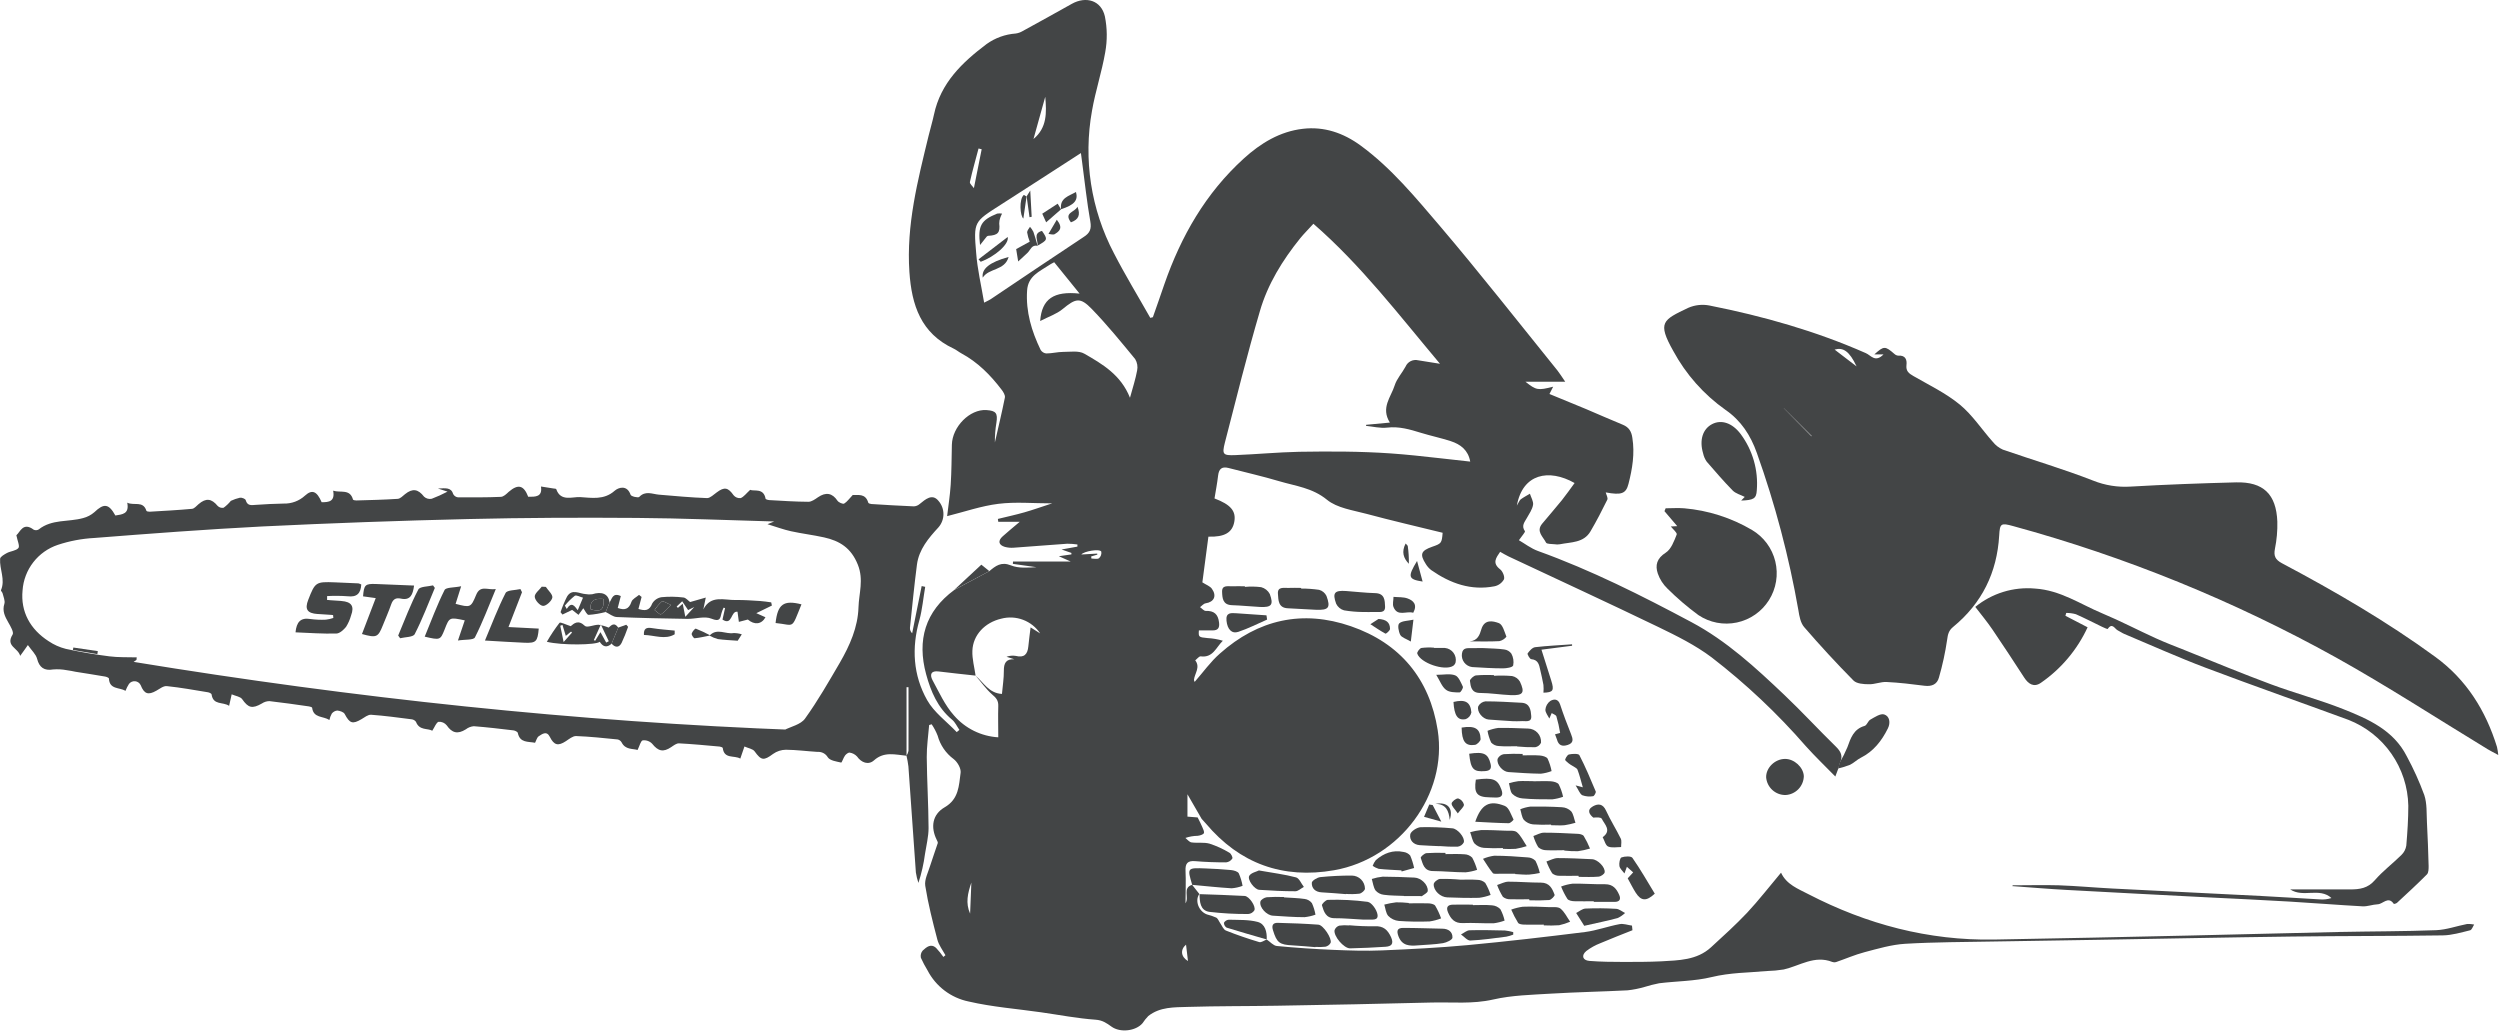 <svg width="869" height="359" viewBox="0 0 869 359" fill="none" xmlns="http://www.w3.org/2000/svg">
<g clip-path="url(#clip0_108_385)">
<path d="M343.89 198.53C346.07 196.71 348.01 195.15 351.4 196.53C354.06 197.61 357.27 197.31 360.29 197.16L352.07 196L352.12 195.19H372.18L368.05 193.34L372.42 192.71V192.2L369 191L374.51 190V189.26C373.348 189.089 372.175 189.002 371 189C364.8 189.42 358.61 189.95 352.41 190.38C351.362 190.468 350.306 190.373 349.29 190.1C347.08 189.45 346.8 187.96 348.52 186.44C350.24 184.92 351.99 183.44 354.46 181.38H347L346.86 180.38C349.92 179.63 353.01 178.96 356.04 178.1C359.07 177.24 362.04 176.17 365.73 174.97C359.1 174.97 352.99 174.39 347.03 175.13C341.07 175.87 335.26 177.9 329.22 179.41C329.62 175.96 330.22 172.24 330.46 168.5C330.76 163.88 330.77 159.23 330.87 154.6C331.01 148.32 337.11 142.17 342.87 142.54C346.22 142.76 346.87 143.62 346.35 146.96C345.968 149.216 345.79 151.502 345.82 153.79C347 148.59 348.26 143.41 349.3 138.18C349.46 137.37 348.75 136.23 348.16 135.46C344.3 130.38 339.88 125.9 334.16 122.82C333.23 122.32 332.42 121.61 331.47 121.17C320.12 115.87 316.89 106.08 316.11 94.53C315 78.26 319 62.75 322.78 47.18C323.38 44.72 324.12 42.29 324.65 39.82C326.98 28.82 334.43 21.73 342.94 15.31C345.918 13.178 349.427 11.912 353.08 11.65C353.906 11.531 354.701 11.253 355.42 10.83C361.14 7.703 366.85 4.54 372.55 1.34C377.55 -1.46 382.81 0.17 384.06 5.71C384.885 9.812 384.926 14.033 384.18 18.15C383 25 380.77 31.66 379.58 38.5C376.524 55.387 379.203 72.811 387.19 88C391.12 95.65 395.61 103 399.84 110.49L400.74 110.26C402.08 106.43 403.44 102.61 404.74 98.77C410.55 82.08 419.09 67.14 432.33 55.11C438.26 49.72 444.95 45.68 452.9 44.77C460.22 43.92 466.9 46.15 473.01 50.63C483.69 58.46 492.01 68.63 500.46 78.5C514.46 94.96 527.79 111.99 541.38 128.8C542.17 129.8 542.81 130.85 544.07 132.69H530.25C534.02 135.69 534.59 135.75 539.88 134.42L538.59 136.95C542.83 138.7 547.09 140.42 551.33 142.2C555.57 143.98 559.82 145.91 564.12 147.65C566.24 148.52 567.12 150.04 567.41 152.22C568.28 157.66 567.41 162.94 566.07 168.16C565.2 171.64 563.59 172.16 558.15 171.16C558.36 172.02 559 173.08 558.7 173.69C556.88 177.41 554.96 181.1 552.86 184.69C550.49 188.75 546.08 188.4 542.24 189.18C541.622 189.29 540.988 189.29 540.37 189.18C539.31 189.04 537.62 189.18 537.37 188.56C536.37 186.56 533.86 184.7 536.04 182.06C538.22 179.42 540.69 176.62 542.93 173.84C544.45 171.94 545.83 169.93 547.33 167.9C538.38 162.83 529.25 164.64 527.26 175.74C527.96 174.59 528.16 173.91 528.61 173.57C529.61 172.83 530.73 172.26 531.8 171.62C532.2 172.92 533.09 174.3 532.89 175.5C532.62 177.1 531.56 178.58 530.74 180.05C529.92 181.52 528.74 182.76 530.06 184.64C530.26 184.91 529.06 186.22 527.97 187.78C529.91 188.89 532.13 190.63 534.64 191.54C553.15 198.21 570.64 207.02 587.95 216.26C600.22 222.8 610.27 232.1 620.22 241.54C626.33 247.34 632.03 253.54 638.09 259.46C639.92 261.23 640.69 262.85 639.56 265.17L638.96 267.25C638.56 268.25 638.17 269.33 637.96 269.92C634.46 266.34 630.96 262.99 627.72 259.38C617.861 248.039 606.901 237.705 595 228.53C589.34 224.26 582.8 221.03 576.38 217.92C559.13 209.59 541.73 201.58 524.38 193.42C523.44 192.98 522.55 192.42 521.45 191.81C520.04 193.9 518.59 195.69 521.45 197.9C522.34 198.59 523.13 200.51 522.77 201.39C522.428 202 521.959 202.53 521.395 202.944C520.831 203.358 520.185 203.647 519.5 203.79C511.33 205.38 504.12 202.79 497.5 198.17C496.747 197.594 496.11 196.882 495.62 196.07C493.44 192.67 493.91 191.44 497.78 190.07C501.07 188.94 501.16 188.81 501.46 185.19C492.59 183.01 483.72 180.96 474.94 178.6C470.23 177.34 464.78 176.6 461.25 173.71C456.18 169.56 450.35 168.96 444.7 167.28C438.86 165.54 432.9 164.2 426.99 162.66C424.72 162.08 423.69 163.01 423.42 165.26C423.1 167.97 422.59 170.65 422.16 173.26C427.84 175.41 429.72 177.67 429.04 181.39C428.36 185.11 425.67 186.72 420.04 186.54C419.34 191.85 418.63 197.21 417.94 202.43C419.28 203.29 420.59 203.73 421.25 204.65C423.04 207.16 421.99 209.27 419.08 209.71C418.38 209.81 417.78 210.58 417.13 211.05C417.8 211.51 418.49 212.38 419.13 212.35C421.98 212.26 423.4 213.47 423.74 216.35C423.98 218.28 423.37 219.16 421.43 219.13C419.86 219.13 418.29 219.13 416.73 219.13C416.57 221.44 416.63 221.5 419.79 221.8C421.577 221.893 423.347 222.202 425.06 222.72C422.71 225 421.65 228.72 417.38 228.15C416.81 228.07 416.1 229.05 415.46 229.53C417.32 231.92 415.28 234.05 415.02 236.29C415.02 236.55 415.19 236.83 415.26 237.03C418.18 233.71 420.77 230.03 424.02 227.19C437.32 215.34 452.73 211.86 469.58 217.68C486.67 223.58 496.95 235.96 499.75 253.84C503.24 276.12 486.62 298.47 463.75 302.49C445.92 305.62 430.92 300.22 419.17 286.27C418.69 285.71 418.17 285.18 417.69 284.63L412.76 276.09V283.86L416.3 284.14C416.84 285.24 417.43 286.32 417.9 287.45C418.2 288.16 418.72 289.16 418.45 289.64C418.18 290.12 417.08 290.44 416.31 290.53C414.856 290.548 413.415 290.798 412.04 291.27C412.74 291.81 413.39 292.71 414.16 292.82C416.23 293.11 418.46 292.7 420.43 293.25C422.853 294.04 425.178 295.103 427.36 296.42C427.93 296.73 428.57 298.05 428.36 298.42C428.125 298.792 427.808 299.106 427.434 299.338C427.06 299.57 426.638 299.715 426.2 299.76C422.63 299.76 419.05 299.65 415.49 299.34C412.82 299.1 411.96 300.11 412.09 302.71C412.26 306.38 412.09 310.05 412.09 313.99C413.46 311.83 410.92 308.64 414.42 307.54H414.37C415.22 308.61 416.07 309.69 416.91 310.77V310.72C415.24 313 416.63 316.8 419.54 317.86C420.643 318.133 421.72 318.501 422.76 318.96C423.39 319.32 423.68 320.24 424.15 320.9C424.78 321.79 425.25 323.13 426.15 323.47C429.93 324.98 433.8 326.3 437.7 327.47C438.43 327.69 439.46 326.89 440.35 326.55V326.6C441.51 327.37 442.61 328.71 443.83 328.83C450.417 329.457 457.017 329.907 463.63 330.18C469.2 330.41 474.78 330.6 480.34 330.36C490.34 329.94 500.26 329.44 510.18 328.52C523.8 327.25 537.4 325.66 550.97 323.97C554.97 323.46 558.97 321.97 562.97 321.23C564.33 320.97 565.84 321.55 567.28 321.74L567.44 323.35C563.72 324.84 559.97 326.27 556.29 327.85C554.536 328.524 552.886 329.443 551.39 330.58C549.59 332.1 550.1 333.81 552.45 334.01C556.45 334.34 560.45 334.36 564.39 334.37C568.71 334.37 573.04 334.37 577.39 334.16C583.51 333.8 589.82 333.8 594.75 329.28C599.02 325.36 603.34 321.46 607.29 317.28C611.38 312.9 615.06 308.13 619.09 303.34C620.97 307.48 625.09 308.98 628.67 310.85C648.88 321.29 670.29 326.98 693.14 326.59C715.69 326.2 738.23 325.69 760.78 325.2C778.28 324.81 795.78 324.33 813.27 323.95C824.44 323.72 835.63 323.76 846.8 323.33C850.41 323.19 853.97 321.87 857.57 321.18C858.391 321.14 859.215 321.204 860.02 321.37C859.56 322.06 859.21 323.23 858.61 323.37C855.49 324.13 852.31 325.09 849.14 325.14C831.73 325.4 814.33 325.32 796.92 325.54C774.15 325.83 751.37 326.31 728.6 326.69C716.89 326.89 705.19 327.04 693.49 327.26C683.07 327.46 672.64 327.45 662.24 328.06C657.5 328.35 652.79 329.75 648.15 330.97C644.76 331.86 641.52 333.29 638.15 334.44C637.744 334.55 637.313 334.529 636.92 334.38C630.76 331.92 625.6 335.72 620.03 336.99C618.101 337.302 616.153 337.482 614.2 337.53C607.78 338.09 601.37 338.08 594.97 339.63C589.07 341.07 582.81 341.03 576.72 341.78C574.988 342.121 573.276 342.555 571.59 343.08C569.678 343.636 567.72 344.024 565.74 344.24C556.92 344.69 548.09 344.85 539.27 345.38C532.5 345.8 525.59 345.93 519.03 347.43C511.83 349.08 504.72 348.29 497.57 348.48C479.67 348.96 461.77 349.28 443.87 349.59C433.55 349.77 423.23 349.68 412.92 350C408.18 350.15 403.2 349.95 399.13 353.18C398.39 353.952 397.721 354.789 397.13 355.68C394.8 358.41 389.37 359.05 386.35 356.85C384.66 355.63 383.23 354.62 380.83 354.45C374.49 354 368.21 352.78 361.9 351.88C353.48 350.67 344.9 350.03 336.69 348.12C333.658 347.495 330.803 346.202 328.334 344.333C325.865 342.465 323.845 340.069 322.42 337.32C321.557 335.906 320.782 334.44 320.1 332.93C320.002 332.489 320.008 332.031 320.119 331.594C320.231 331.156 320.443 330.751 320.74 330.41C322.03 329.24 323.58 327.82 325.41 329.53C326.322 330.5 327.161 331.536 327.92 332.63L328.64 332.03C327.64 330.22 326.32 328.51 325.82 326.58C324.2 320.41 322.62 314.2 321.62 307.91C321.28 305.73 322.62 303.26 323.31 300.96C324.12 298.32 325.12 295.73 325.96 293.09C326.06 292.78 325.79 292.3 325.61 291.94C323.41 287.52 324.07 283.1 328.37 280.61C333.31 277.76 333.31 273.07 333.91 268.61C334.11 267.12 332.81 264.86 331.5 263.86C328.771 261.849 326.805 258.972 325.92 255.7C325.376 254.315 324.682 252.994 323.85 251.76L322.97 252.02C322.67 255.74 322.11 259.46 322.14 263.18C322.21 271.39 322.73 279.61 322.77 287.83C322.77 290.83 321.99 293.83 321.53 296.83C321.081 300.251 320.315 303.622 319.24 306.9C318.841 305.722 318.547 304.51 318.36 303.28C317.46 290.98 316.64 278.68 315.76 266.39C315.604 265.149 315.384 263.918 315.1 262.7C315.43 262.179 315.663 261.603 315.79 261C315.84 253.62 315.79 246.24 315.79 238.86H315.11V262.7C311.22 262.33 307.34 261.12 303.81 264.29C301.87 266.04 299.41 265.11 297.9 262.95C297.231 262.226 296.335 261.753 295.36 261.61C294.89 261.52 294.11 262.13 293.74 262.61C293.16 263.38 292.63 265.13 292.39 265.07C290.74 264.69 288.5 264.4 287.74 263.23C287.383 262.617 286.861 262.116 286.234 261.785C285.606 261.454 284.898 261.307 284.19 261.36C280.52 261.14 276.85 260.64 273.19 260.61C271.582 260.625 270.018 261.135 268.71 262.07C265.47 264.48 264.61 264.37 262.31 261.18C261.68 260.3 260.12 260.09 258.77 259.48L257.33 263.69C255.22 262.45 251.71 263.95 251.23 260.01C251.23 259.8 250.55 259.55 250.17 259.51C245.46 259.09 240.76 258.63 236.04 258.39C235.15 258.34 234.15 259.13 233.3 259.7C230.54 261.56 228.78 261.14 226.69 258.52C226.272 258.084 225.758 257.751 225.188 257.548C224.619 257.344 224.01 257.277 223.41 257.35C222.7 257.53 222.36 259.22 221.62 260.69C219.89 260.16 217.39 260.69 216.06 258.03C215.913 257.774 215.713 257.552 215.473 257.38C215.234 257.207 214.96 257.088 214.67 257.03C209.85 256.55 205.04 256.03 200.21 255.85C199.06 255.85 197.81 256.9 196.7 257.63C193.98 259.42 192.57 259.04 191.12 256.13C190.02 253.92 188.47 255.13 187.25 255.93C186.65 256.34 186.44 257.33 185.99 258.19C183.57 257.7 180.72 258.29 179.99 254.77C179.91 254.38 179.04 253.95 178.49 253.88C173.9 253.33 169.31 252.79 164.7 252.43C163.68 252.517 162.707 252.899 161.9 253.53C159.08 255.29 157.12 254.8 155.28 252.13C154.944 251.708 154.509 251.375 154.014 251.16C153.518 250.946 152.978 250.856 152.44 250.9C151.61 251.19 151.17 252.61 150.26 254C148.67 253.07 145.76 254 144.6 250.92C144.427 250.674 144.204 250.467 143.946 250.314C143.687 250.16 143.399 250.064 143.1 250.03C138.41 249.43 133.71 248.79 129 248.45C127.93 248.37 126.72 249.34 125.67 249.97C122.54 251.83 121.55 251.46 119.81 248.18C119.45 247.49 118.15 247.08 117.24 246.98C116.867 247.019 116.505 247.133 116.177 247.315C115.849 247.497 115.561 247.744 115.33 248.04C114.939 248.736 114.659 249.488 114.5 250.27C112.32 248.85 108.96 249.67 108.5 246.02C108.5 245.82 107.8 245.61 107.41 245.55C102.83 244.9 98.26 244.22 93.66 243.71C92.729 243.717 91.821 243.999 91.05 244.52C87.65 246.47 86.3 246.07 84.17 243.02C83.56 242.14 81.94 241.96 80.53 241.35L79.64 245.35C77.47 243.88 74.12 245.22 73.55 241.41C73.55 241.09 72.77 240.71 72.31 240.64C67.53 239.85 62.77 238.99 57.97 238.49C56.82 238.37 55.5 239.43 54.34 240.09C51.51 241.7 50.12 241.24 48.9 238.16C48.726 237.789 48.459 237.468 48.125 237.23C47.791 236.991 47.401 236.843 46.994 236.799C46.586 236.755 46.173 236.816 45.796 236.977C45.419 237.139 45.09 237.395 44.84 237.72C44.351 238.478 43.945 239.286 43.63 240.13C41.49 238.87 38.06 239.73 37.86 235.86C37.86 235.6 37.02 235.25 36.53 235.17C33.12 234.58 29.7 234.06 26.28 233.51C25.28 233.34 24.28 233.06 23.21 232.96C21.646 232.656 20.048 232.569 18.46 232.7C15.38 233.25 13.66 231.99 12.9 229.02C12.49 227.41 10.97 226.07 9.69 224.22C8.69 225.69 8.07 226.5 7.01 227.98C6.29 225.13 1.83 224.65 4.39 220.56C4.88 219.77 3.65 217.68 2.9 216.38C1.73 214.32 0.71 212.38 1.52 209.88C1.85 208.83 1.18 207.45 0.9 206.24C0.81 205.84 0.24 205.39 0.34 205.15C1.93 201.43 -0.22 197.86 0.04 194.23C0.1 193.51 1.48 192.74 2.4 192.23C3.69 191.55 5.56 191.48 6.4 190.49C6.94 189.81 6.06 188 5.69 186.05C7 184.96 8.01 181.32 11.74 184.14C12.014 184.263 12.314 184.317 12.614 184.298C12.913 184.278 13.204 184.187 13.46 184.03C18.03 180.39 23.77 181.51 28.87 180.09C30.327 179.723 31.677 179.017 32.81 178.03C36.1 174.88 37.81 175.03 40.1 179.19C42.44 178.79 45.02 178.73 44.23 174.73C46.53 175.88 49.75 173.93 50.89 177.55C50.96 177.76 51.64 177.89 52.03 177.87C56.94 177.58 61.86 177.32 66.76 176.87C67.55 176.79 68.29 175.87 68.99 175.27C71.6 173.02 73.52 173.27 75.67 175.87C75.936 176.135 76.263 176.33 76.622 176.438C76.981 176.546 77.362 176.564 77.73 176.49C78.671 175.803 79.518 174.996 80.25 174.09C81.261 173.614 82.32 173.249 83.41 173C84.05 172.9 85.31 173.39 85.41 173.86C85.99 175.92 87.41 175.59 88.9 175.49C92.13 175.27 95.37 175.09 98.61 175.04C101.342 175.12 103.998 174.13 106.01 172.28C108.53 169.99 110.17 170.78 111.8 174.56C114.34 174.61 116.51 174.3 115.8 170.56C118.39 171.39 121.64 169.83 122.7 173.64C122.75 173.84 123.45 173.97 123.84 173.96C128.65 173.82 133.46 173.72 138.25 173.4C139.14 173.34 140 172.4 140.8 171.76C143.43 169.65 145.35 169.99 147.41 172.65C147.764 172.974 148.19 173.208 148.652 173.334C149.115 173.459 149.601 173.471 150.07 173.37C151.949 172.656 153.782 171.828 155.56 170.89L152.22 169.81C154.89 169.72 156.8 169.3 157.57 171.81C157.742 172.108 157.982 172.36 158.271 172.546C158.559 172.732 158.888 172.847 159.23 172.88C164.16 172.88 169.1 172.93 174.03 172.71C175.03 172.71 176.03 171.71 176.83 170.96C180.09 168.17 182.04 168.62 183.61 172.68C186.09 172.68 188.61 172.8 188.04 169.11L192.48 169.81C192.79 169.81 193.31 169.88 193.36 170.05C194.9 174.46 198.96 172.63 201.64 172.79C205.64 173.03 209.94 173.89 213.64 170.6C214.97 169.42 217.98 168.44 219.2 171.99C219.39 172.56 221.83 173.13 222.2 172.73C224.36 170.48 226.68 171.73 229 171.94C234.59 172.41 240.19 172.94 245.79 173.14C246.89 173.14 248.09 171.88 249.16 171.14C251.83 169.14 253.1 169.47 254.99 172.14C255.287 172.503 255.671 172.786 256.106 172.96C256.542 173.135 257.014 173.197 257.48 173.14C258.59 172.65 259.41 171.51 260.76 170.27C262.12 170.87 265.42 169.52 266.11 173.33C266.11 173.58 267 173.82 267.49 173.84C272 174.09 276.49 174.4 281.02 174.42C282.12 174.42 283.31 173.55 284.31 172.86C287.09 170.95 289.31 171.37 291.11 174.05C291.52 174.66 292.95 175.28 293.42 175.05C294.42 174.47 295.18 173.34 296.42 172.05C298.04 172.23 300.82 171.29 301.81 174.73C301.88 174.98 302.51 175.18 302.9 175.2C307.82 175.51 312.75 175.81 317.68 176.01C318.42 175.968 319.124 175.679 319.68 175.19C321.68 173.57 324.03 171.44 326.2 174.08C327.322 175.357 327.941 177 327.941 178.7C327.941 180.4 327.322 182.043 326.2 183.32C322.76 187.05 319.42 190.99 318.73 196.26C317.78 203.57 317.07 210.9 316.3 218.26C316.285 218.607 316.347 218.954 316.48 219.275C316.613 219.596 316.814 219.885 317.07 220.12L320.37 203.72L321.6 203.98C320.94 207.82 320.6 211.75 319.6 215.48C316.82 225.19 317.39 234.7 322.28 243.37C324.69 247.65 329.07 250.81 332.56 254.48L333.49 253.71C332.65 252.51 332.02 251.04 330.93 250.15C325.93 246.02 323.56 240.37 321.93 234.4C318.7 222.52 321.57 212.54 331.72 205.06L343.89 198.53ZM339.06 234.8C341.87 237.22 343.77 240.98 348.28 241.21C348.53 238.39 348.96 235.78 348.94 233.16C348.92 230.54 349.65 229.01 352.59 229.16L349.86 228.3C350.886 227.908 351.998 227.801 353.08 227.99C356.01 228.74 357.19 227.42 357.45 224.69C357.65 222.53 357.96 220.38 358.23 218.08L361.57 220.18C360.125 218.017 358.04 216.36 355.607 215.442C353.173 214.524 350.513 214.39 348 215.06C342.34 216.39 338.19 220.72 338 226.21C337.89 229.07 338.71 231.96 339.11 234.84C334.83 234.36 330.54 233.94 326.27 233.4C323.58 233.05 323.14 234.51 324.13 236.4C326.42 240.61 328.45 245.16 331.59 248.67C333.518 250.906 335.876 252.733 338.523 254.042C341.17 255.351 344.052 256.115 347 256.29C347 252.53 346.89 248.98 347 245.44C347.08 243.52 346.27 242.57 344.84 241.37C342.71 239.5 341 237 339.06 234.8ZM269.11 181.27C252.89 180.82 237.11 180.14 221.33 180.03C201.82 179.89 182.33 179.95 162.82 180.42C138.94 180.98 115.033 181.84 91.1 183C71.64 184 52.19 185.48 32.75 187C28.449 187.233 24.199 188.036 20.11 189.39C16.724 190.518 13.749 192.627 11.565 195.449C9.38 198.271 8.083 201.679 7.84 205.24C7.13 212.65 10.51 218.76 16.89 222.87C18.718 224.107 20.749 225.014 22.89 225.55C27.89 226.64 32.89 227.49 37.98 228.14C41.12 228.55 44.34 228.4 47.52 228.5L47.44 229.39L46.44 230.07C123.18 242.64 200.15 250.9 277.65 253.78H272.56C274.91 252.56 278.34 251.87 279.83 249.78C284.28 243.6 288.08 236.94 291.93 230.35C295.4 224.35 298.21 218.01 298.41 211.09C298.56 206.23 300.28 201.54 298.19 196.3C295.85 190.43 291.86 188 286.42 186.79C282.61 185.95 278.73 185.49 274.92 184.65C272.34 184.08 269.84 183.15 266.77 182.21L269.11 181.27ZM511.05 160.45C510.35 156.5 507.73 154.45 504.24 153.33C500.75 152.21 497.31 151.49 493.89 150.44C490.06 149.26 486.31 148.15 482.16 148.64C479.77 148.92 477.27 148.27 474.83 148.03L474.88 147.66L483.12 146.89C479.88 141.73 483.52 138.01 484.78 133.99C485.51 131.64 487.37 129.67 488.56 127.45C488.912 126.617 489.549 125.937 490.358 125.532C491.166 125.127 492.092 125.024 492.97 125.24C495.2 125.62 497.44 125.96 500.54 126.45C486.17 109.35 473.11 92.19 456.54 77.78C454.75 79.78 453.25 81.22 451.94 82.84C445.79 90.46 440.65 98.78 437.94 108.15C433.49 123.3 429.69 138.64 425.75 153.93C424.75 157.93 425.1 158.36 429.33 158.2C436.76 157.91 444.17 157.2 451.6 157.04C462.22 156.87 472.87 156.87 483.48 157.61C489.03 158 494.57 158.61 500.11 159.23C503.61 159.59 507.14 160 511.05 160.45ZM342.05 105.22C343.45 104.49 343.93 104.3 344.35 104.01C355.11 96.8 365.84 89.52 376.66 82.39C378.88 81 379.44 79.57 379 77C377.81 70.28 377.09 63.48 376.19 56.72C376.05 55.64 375.91 54.56 375.73 53.2C366.1 59.41 356.93 65.37 347.73 71.25C338.53 77.13 338.38 77.04 339.32 87.99C339.74 93.55 341.05 99.08 342.09 105.22H342.05ZM366.44 91.15C365.44 91.7 365.03 91.87 364.68 92.15C361.34 94.39 357.36 95.89 357.02 100.96C356.53 108.38 358.59 115.12 361.73 121.64C361.939 121.976 362.221 122.26 362.555 122.471C362.889 122.683 363.267 122.816 363.66 122.86C365.66 122.86 367.59 122.33 369.56 122.32C372.03 122.32 374.96 121.82 376.89 122.93C383.21 126.55 389.63 130.31 392.78 138.26C393.78 134.66 394.71 131.77 395.26 128.81C395.552 127.439 395.309 126.008 394.58 124.81C389.71 118.89 384.85 112.92 379.53 107.42C375.44 103.2 373.92 103.69 369.38 107.42C367.29 109.16 364.49 110.07 361.56 111.59C362.14 103.87 366.28 101.11 375.27 102.06L366.44 91.15ZM363.3 33.74C361.967 38.6 360.613 43.46 359.24 48.32C364 44.39 363.8 39.1 363.34 33.74H363.3ZM341.23 51.88L340.14 51.62C339.14 55.49 338 59.35 337.14 63.26C337.01 63.86 338.06 64.71 338.53 65.4C339.48 60.57 340.36 56.23 341.23 51.88ZM379.3 193.42L379.36 194.14C380.26 194.14 381.36 194.46 382 194.05C382.322 193.767 382.565 193.405 382.707 193.001C382.849 192.596 382.884 192.162 382.81 191.74C382.22 190.65 376.74 191.62 375.87 192.74L381.38 192.43L381.45 192.78L379.3 193.42ZM412.3 328.32C410.18 330.11 410.47 332.59 412.94 334.06C412.69 332.19 412.47 330.21 412.26 328.32H412.3ZM337.69 306.64C336.36 310.54 335.57 313.88 337.21 317.58C337.33 314 337.47 310.66 337.65 306.64H337.69Z" fill="#434546"/>
<path d="M654.7 123.2H651.51C654.83 120.2 655.25 120.2 658.51 123.04C658.89 123.399 659.387 123.608 659.91 123.63C662.36 123.44 662.91 125.11 662.69 126.87C662.45 128.99 663.49 129.79 665.1 130.71C670.57 133.87 676.39 136.66 681.22 140.63C685.61 144.24 688.84 149.25 692.68 153.56C693.611 154.741 694.816 155.678 696.19 156.29C706.65 159.92 717.28 163.04 727.58 167.06C731.704 168.716 736.146 169.426 740.58 169.14C752.79 168.43 765.02 167.99 777.24 167.67C786.72 167.43 791.24 171.77 791.6 181.33C791.679 184.491 791.4 187.651 790.77 190.75C790.29 193.24 790.87 194.51 793.15 195.75C811.6 205.54 829.65 216.01 846.55 228.36C857.36 236.26 864.04 247 867.95 259.63C868.157 260.557 868.308 261.495 868.4 262.44C866.82 261.58 865.75 261.06 864.73 260.44C847.17 249.77 829.92 238.53 811.99 228.54C776.554 208.871 738.88 193.538 699.78 182.87C695.51 181.69 695.16 181.93 694.92 186.13C694.17 199.04 688.92 209.69 678.92 217.91C677.37 219.18 677.07 220.48 676.82 222.4C676.169 226.836 675.217 231.223 673.97 235.53C673.34 237.86 671.51 238.69 668.97 238.37C664.59 237.8 660.18 237.28 655.76 237.06C653.76 236.96 651.7 237.89 649.67 237.84C647.83 237.84 645.39 237.68 644.27 236.55C638.34 230.55 632.63 224.35 627.12 217.97C625.86 216.51 625.44 214.14 625.12 212.11C621.86 193.522 617.033 175.244 610.69 157.47C608.48 151.25 605.18 146.2 599.78 142.47C592.236 137.134 586.025 130.129 581.63 122C576 112 578 111.23 586.84 107C589.152 105.993 591.714 105.711 594.19 106.19C612.84 109.89 631.07 115.04 648.52 122.73C650.31 123.47 651.78 126.17 654.7 123.2ZM645.35 127.37C642.85 122.02 640.64 120.66 637.71 121.52L645.35 127.37ZM620.06 141.85V141.9L629.66 151.65L629.75 151.55C626.51 148.317 623.28 145.083 620.06 141.85Z" fill="#434546"/>
<path d="M699.66 307.73C705 307.73 710.33 307.58 715.66 307.73C721.86 307.95 728.05 308.53 734.25 308.85C751.49 309.74 768.73 310.56 785.97 311.44C792.79 311.79 799.6 312.25 806.41 312.63C807.761 312.738 809.121 312.578 810.41 312.16C806.23 308.36 800.59 312.16 796.07 309.16C803.15 309.16 810.07 309.16 816.91 309.16C820.2 309.16 823.05 308.78 825.48 305.97C828.26 302.76 831.74 300.16 834.77 297.15C835.66 296.283 836.243 295.149 836.43 293.92C836.82 289.31 837.13 284.67 837.13 280.04C836.996 273.568 834.947 267.281 831.241 261.973C827.536 256.665 822.34 252.575 816.31 250.22C799.79 244.15 783.17 238.34 766.71 232.12C757.15 228.51 747.81 224.31 738.39 220.35C737.62 220.03 736.93 219.5 736.17 219.14C735.08 218.63 734.25 216.28 732.65 218.61C732.55 218.75 731.34 218.18 730.65 217.86C727.65 216.41 724.65 214.86 721.57 213.5C720.479 213.2 719.352 213.049 718.22 213.05C718.12 213.39 718.03 213.72 717.94 214.05L725.65 218.05C722.064 225.823 716.455 232.488 709.41 237.35C706.98 239.04 705.06 237.76 703.61 235.52C699.98 229.96 696.37 224.38 692.61 218.88C690.78 216.19 688.7 213.67 686.61 210.96C692.42 206.213 699.856 203.923 707.33 204.58C716.2 205.14 723.11 210.02 730.78 213.22C737.08 215.85 743.14 219.04 749.36 221.86C752.73 223.4 756.21 224.71 759.66 226.09C769.57 230.09 779.43 234.16 789.44 237.88C797.68 240.95 806.24 243.21 814.44 246.46C823.2 249.94 831.99 253.77 836.61 262.91C838.958 267.24 840.986 271.735 842.68 276.36C843.68 279.36 843.44 282.73 843.61 285.94C843.87 290.96 844.063 295.983 844.19 301.01C844.19 302.01 844.19 303.34 843.61 303.93C840.25 307.32 836.72 310.56 833.21 313.81C832.93 314.07 832.15 314.28 832.08 314.18C830.14 311.36 828.34 314.25 826.51 314.33C824.68 314.41 822.97 315.13 821.23 315.04C812.71 314.58 804.23 313.88 795.7 313.38C786.26 312.83 776.81 312.38 767.37 311.92C750.97 311.07 734.57 310.24 718.17 309.33C711.92 308.99 705.69 308.46 699.45 308.01L699.66 307.73Z" fill="#434546"/>
<path d="M580.77 183L583.01 182.89L578.57 177.68C578.71 177.35 578.84 177.01 578.98 176.68C581.12 176.68 583.28 176.51 585.41 176.68C593.738 177.401 601.798 179.978 609 184.22C611.013 185.41 612.766 186.991 614.157 188.87C615.548 190.75 616.548 192.889 617.098 195.161C617.648 197.433 617.737 199.793 617.359 202.1C616.981 204.407 616.145 206.616 614.899 208.594C613.654 210.573 612.024 212.281 610.107 213.619C608.189 214.957 606.023 215.897 603.736 216.383C601.45 216.869 599.088 216.892 596.793 216.45C594.497 216.008 592.313 215.111 590.37 213.81C586.556 211.009 582.956 207.927 579.6 204.59C578.101 203.151 576.96 201.38 576.27 199.42C575.27 196.48 575.9 194.09 579.01 192.11C580.89 190.91 581.91 188.11 582.82 185.8C583.05 185.21 581.45 183.88 580.77 183Z" fill="#434546"/>
<path d="M606.47 172.72C605.05 171.99 603.32 171.57 602.26 170.48C599.12 167.28 596.2 163.86 593.26 160.48C592.654 159.621 592.229 158.648 592.01 157.62C590.62 152.99 591.86 149.08 595.19 147.39C598.37 145.78 602.11 146.99 605.03 150.84C609.233 156.472 611.235 163.446 610.66 170.45C610.5 173.33 609.54 173.85 605.23 174L606.47 172.72Z" fill="#434546"/>
<path d="M638.91 267.12L639.51 265.04C640.505 263.337 641.387 261.569 642.15 259.75C643.3 256.53 644.33 253.41 648.15 252.32C648.95 252.09 649.31 250.58 650.15 250.13C651.67 249.28 653.64 247.93 654.94 248.34C656.84 248.94 657.21 251.23 656.23 253.19C654.1 257.5 651.23 261.19 646.81 263.4C645.49 264.06 644.4 265.21 643.06 265.85C641.713 266.383 640.325 266.807 638.91 267.12Z" fill="#434546"/>
<path d="M457.24 329.23C454.62 329.03 452.01 328.75 449.39 328.62C444.71 328.39 443.83 327.7 442.48 323.32C441.96 321.65 442.48 320.75 444.12 320.78C448.84 320.89 453.56 321.07 458.27 321.41C459.98 321.54 463.07 326.24 462.52 327.74C462.331 328.081 462.07 328.378 461.756 328.609C461.442 328.84 461.082 329.001 460.7 329.08C459.551 329.21 458.393 329.23 457.24 329.14V329.23Z" fill="#434546"/>
<path d="M469 321.62C471.929 321.891 474.869 322.008 477.81 321.97C480.86 321.79 482.37 323.22 483.54 325.78C484.54 328.09 483.71 328.97 481.54 329.1C477.45 329.36 473.36 329.57 469.27 329.65C467.11 329.65 463.47 325.38 463.9 323.3C464.034 322.934 464.251 322.604 464.534 322.335C464.817 322.066 465.158 321.866 465.53 321.75C466.67 321.596 467.824 321.573 468.97 321.68L469 321.62Z" fill="#434546"/>
<path d="M620.65 276.35C618.955 276.368 617.317 275.742 616.066 274.599C614.815 273.455 614.044 271.88 613.91 270.19C613.84 266.91 616.91 263.85 620.42 263.8C623.64 263.74 626.88 266.69 627.01 269.8C626.97 271.492 626.292 273.107 625.113 274.321C623.934 275.535 622.34 276.26 620.65 276.35Z" fill="#434546"/>
<path d="M554 313.27C551.8 313.27 549.59 313.34 547.39 313.27C546.5 313.27 545.26 313.06 544.83 312.47C543.966 311.105 543.233 309.662 542.64 308.16C543.927 307.664 545.271 307.328 546.64 307.16C550.41 307.1 554.18 307.42 557.96 307.36C560.68 307.36 561.9 308.94 562.83 311.05C563.52 312.6 562.97 313.49 561.23 313.5C558.82 313.5 556.4 313.5 553.99 313.5L554 313.27Z" fill="#434546"/>
<path d="M489.71 314C491.92 314 494.12 313.92 496.32 314C497.21 314 498.47 314.23 498.88 314.82C499.707 316.219 500.394 317.696 500.93 319.23C499.642 319.736 498.3 320.092 496.93 320.29C493.366 320.429 489.798 320.372 486.24 320.12C484.84 319.998 483.53 319.377 482.55 318.37C481.7 317.37 481.6 315.78 481.18 314.44C482.53 314.083 483.903 313.819 485.29 313.65C486.756 313.634 488.222 313.708 489.68 313.87L489.71 314Z" fill="#434546"/>
<path d="M512 314.62C514.21 314.62 516.43 314.48 518.62 314.69C519.736 314.762 520.784 315.255 521.55 316.07C522.21 317.308 522.698 318.63 523 320C521.781 320.447 520.517 320.759 519.23 320.93C515.66 321.01 512.08 320.71 508.51 320.86C505.65 320.99 504.33 319.46 503.34 317.16C502.59 315.4 503.16 314.51 505 314.46C507.31 314.39 509.63 314.46 511.94 314.46L512 314.62Z" fill="#434546"/>
<path d="M452.25 204.58C454.345 204.575 456.437 204.722 458.51 205.02C459.066 205.168 459.583 205.434 460.026 205.8C460.47 206.166 460.829 206.623 461.08 207.14C462.58 211.24 461.87 212.14 457.41 211.96C454.17 211.85 450.92 211.56 447.68 211.44C444.26 211.31 444.38 208.56 444.21 206.44C443.99 203.79 446.28 204.44 447.85 204.36C449.42 204.28 450.79 204.36 452.25 204.36V204.58Z" fill="#434546"/>
<path d="M536.62 321.4C534.41 321.4 532.21 321.46 530.01 321.4C529.2 321.4 528.01 321.28 527.68 320.77C526.778 319.299 525.983 317.765 525.3 316.18C526.593 315.702 527.934 315.367 529.3 315.18C532.3 315.07 535.39 315.18 538.43 315.32C539.79 315.37 541.52 315.11 542.43 315.83C543.84 316.98 544.69 318.83 545.78 320.39C544.552 320.918 543.276 321.327 541.97 321.61C540.189 321.732 538.403 321.749 536.62 321.66V321.4Z" fill="#434546"/>
<path d="M507.71 305.78C509.26 305.78 511.38 305.67 513.47 305.83C514.498 305.82 515.493 306.195 516.26 306.88C517.046 308.203 517.677 309.612 518.14 311.08C516.85 311.568 515.508 311.904 514.14 312.08C510.46 312.17 506.76 312.08 503.07 311.93C500.71 311.86 498.25 309.6 498.36 307.35C498.36 306.67 499.72 305.58 500.52 305.52C502.92 305.466 505.32 305.553 507.71 305.78Z" fill="#434546"/>
<path d="M515.75 225.28C518.46 225.43 520.69 225.44 522.86 225.75C523.353 225.806 523.829 225.964 524.257 226.213C524.686 226.463 525.058 226.799 525.35 227.2C526.037 228.457 526.26 229.915 525.98 231.32C525.72 232.01 523.66 232.32 522.41 232.32C518.84 232.32 515.26 232.08 511.7 231.87C511.16 231.8 510.64 231.623 510.169 231.35C509.699 231.077 509.287 230.713 508.959 230.28C508.63 229.846 508.391 229.351 508.256 228.824C508.12 228.297 508.091 227.748 508.17 227.21C508.45 224.89 510.33 225.35 511.84 225.3C513.35 225.25 514.78 225.28 515.75 225.28Z" fill="#434546"/>
<path d="M446.29 311.93C448.7 312.09 451.13 312.14 453.52 312.48C454.014 312.545 454.49 312.708 454.921 312.959C455.352 313.209 455.729 313.543 456.03 313.94C456.603 315.218 457.016 316.561 457.26 317.94C456.026 318.38 454.743 318.672 453.44 318.81C449.76 318.81 446.08 318.52 442.44 318.29C440.27 318.16 437.7 315.41 438.11 313.41C438.24 312.75 439.51 311.97 440.33 311.88C442.327 311.746 444.33 311.722 446.33 311.81L446.29 311.93Z" fill="#434546"/>
<path d="M548.69 304.42C546.49 304.42 544.28 304.5 542.08 304.42C541.157 304.461 540.252 304.158 539.54 303.57C538.739 302.266 538.069 300.886 537.54 299.45C538.84 299.04 540.13 298.28 541.43 298.27C545.43 298.27 549.43 298.47 553.43 298.66C555.33 298.75 558.04 301.44 557.78 303.22C557.69 303.83 556.45 304.66 555.67 304.72C553.38 304.93 551.07 304.8 548.76 304.8L548.69 304.42Z" fill="#434546"/>
<path d="M488 311.42C485.68 311.31 483.34 311.34 481.05 311.03C479.926 310.912 478.888 310.377 478.14 309.53C477.38 308.42 477.24 306.89 476.84 305.53C478.068 305.13 479.335 304.862 480.62 304.73C484.31 304.73 488 304.9 491.69 305.05C493.97 305.15 496.47 307.53 496.28 309.7C496.23 310.35 495.02 310.91 494.28 311.48C494.15 311.58 493.87 311.48 493.66 311.48H488V311.42Z" fill="#434546"/>
<path d="M473.92 319.66C470.04 319.46 466.99 319.15 463.92 319.17C460.85 319.19 460.16 316.85 459.51 314.69C459.39 314.27 460.84 312.78 461.57 312.79C466.188 312.643 470.81 312.874 475.39 313.48C476.81 313.71 478.59 316.26 478.83 317.95C479.16 320.2 476.71 319.53 475.26 319.65C474.814 319.686 474.366 319.689 473.92 319.66Z" fill="#434546"/>
<path d="M526.68 303.72C524.79 303.72 522.9 303.72 521.01 303.72C520.28 303.72 519.2 303.87 518.88 303.47C517.62 301.93 516.6 300.19 515.49 298.53C516.732 297.995 518.04 297.632 519.38 297.45C523.27 297.45 527.16 297.72 531.03 298.03C532.051 298.059 533.02 298.486 533.73 299.22C534.396 300.566 534.903 301.986 535.24 303.45C533.976 303.718 532.697 303.908 531.41 304.02C529.84 304.08 528.26 303.91 526.68 303.83V303.72Z" fill="#434546"/>
<path d="M543.75 295.53C541.65 295.53 539.55 295.64 537.46 295.53C536.439 295.535 535.452 295.16 534.69 294.48C533.963 293.264 533.395 291.96 533 290.6C534.21 290.19 535.41 289.45 536.62 289.44C540.5 289.44 544.37 289.62 548.25 289.83C549.03 289.83 550.15 290.07 550.51 290.6C551.348 291.995 552.076 293.453 552.69 294.96C551.304 295.369 549.89 295.676 548.46 295.88C546.887 295.906 545.314 295.833 543.75 295.66V295.53Z" fill="#434546"/>
<path d="M531.56 312.58C529.36 312.58 527.15 312.66 524.95 312.58C524.024 312.621 523.116 312.319 522.4 311.73C521.597 310.434 520.927 309.06 520.4 307.63C521.7 307.22 523 306.48 524.31 306.47C528.08 306.47 531.85 306.8 535.62 306.8C538.62 306.8 539.57 308.87 540.38 311.03C540.51 311.39 539.22 312.78 538.5 312.85C536.2 313.005 533.893 313.035 531.59 312.94L531.56 312.58Z" fill="#434546"/>
<path d="M416.91 310.8C422.16 310.99 427.4 311.13 432.64 311.43C434.2 311.51 436.64 315.08 436.02 316.43C435.789 316.797 435.475 317.104 435.103 317.327C434.732 317.549 434.312 317.68 433.88 317.71C429.362 317.741 424.847 317.491 420.36 316.96C417.16 316.48 417 313.44 416.96 310.74L416.91 310.8Z" fill="#434546"/>
<path d="M414.42 307.61C412.63 301.61 412.63 301.61 419.1 301.87C422.04 301.99 424.98 302.14 427.91 302.43C428.86 302.53 430.21 302.89 430.6 303.57C431.216 304.961 431.659 306.422 431.92 307.92C430.701 308.385 429.421 308.672 428.12 308.77C423.53 308.49 418.95 307.99 414.37 307.57L414.42 307.61Z" fill="#434546"/>
<path d="M522.41 294.79C520.207 294.882 518.001 294.858 515.8 294.72C514.576 294.622 513.427 294.09 512.56 293.22C511.71 292.17 511.56 290.61 511.02 289.28C512.248 288.918 513.507 288.671 514.78 288.54C517.61 288.49 520.45 288.62 523.28 288.75C524.64 288.81 526.42 288.55 527.28 289.28C528.72 290.55 529.59 292.47 530.69 294.12C529.429 294.52 528.143 294.834 526.84 295.06C525.371 295.14 523.899 295.14 522.43 295.06L522.41 294.79Z" fill="#434546"/>
<path d="M519.32 234.9C521.413 234.78 523.512 234.81 525.6 234.99C526.166 235.102 526.702 235.333 527.173 235.668C527.643 236.002 528.038 236.432 528.33 236.93C530.13 240.8 529.44 241.8 525.15 241.63C521.59 241.48 518.05 240.89 514.5 240.87C511.43 240.87 511.21 238.68 510.95 236.69C510.88 236.12 512.24 234.88 513.05 234.77C515.136 234.6 517.23 234.57 519.32 234.68V234.9Z" fill="#434546"/>
<path d="M502.43 296.89C504.63 296.89 506.85 296.78 509.04 296.95C510.058 296.971 511.028 297.391 511.74 298.12C512.463 299.466 513.037 300.888 513.45 302.36C512.152 302.792 510.811 303.081 509.45 303.22C505.67 303.22 501.9 302.81 498.12 302.78C494.95 302.78 494.57 300.28 493.85 298.18C493.74 297.87 495.08 296.62 495.85 296.55C498.05 296.408 500.257 296.381 502.46 296.47L502.43 296.89Z" fill="#434546"/>
<path d="M539.16 286.63C537.064 286.727 534.964 286.703 532.87 286.56C531.663 286.429 530.54 285.877 529.7 285C528.94 284 528.84 282.55 528.45 281.3C529.556 280.849 530.716 280.539 531.9 280.38C535.57 280.32 539.25 280.38 542.9 280.59C544.115 280.642 545.266 281.145 546.13 282C546.97 283.05 547.13 284.62 547.63 286C546.393 286.363 545.134 286.643 543.86 286.84C542.3 286.99 540.72 286.84 539.14 286.84L539.16 286.63Z" fill="#434546"/>
<path d="M529.25 262.56C531.25 262.56 533.25 262.45 535.25 262.61C536.2 262.69 537.55 263.04 537.95 263.71C538.586 265.088 539.049 266.539 539.33 268.03C538.131 268.493 536.877 268.798 535.6 268.94C531.83 268.89 528.07 268.63 524.31 268.37C522.31 268.22 520.15 265.72 520.57 263.77C520.768 263.348 521.065 262.981 521.436 262.699C521.807 262.417 522.241 262.228 522.7 262.15C524.894 262.008 527.093 261.982 529.29 262.07L529.25 262.56Z" fill="#434546"/>
<path d="M533.06 271.57C535.06 271.57 537.06 271.45 539.06 271.57C540.06 271.65 541.39 271.97 541.82 272.65C542.501 274.018 543.008 275.466 543.33 276.96C542.121 277.398 540.866 277.696 539.59 277.85C536.13 277.85 532.65 277.85 529.21 277.53C527.879 277.435 526.625 276.872 525.67 275.94C524.89 275.06 524.87 273.52 524.51 272.26C525.562 271.933 526.639 271.692 527.73 271.54C529.5 271.41 531.29 271.54 533.08 271.54L533.06 271.57Z" fill="#434546"/>
<path d="M525.9 250.69C523.06 250.5 520.23 250.34 517.4 250.11C515.4 249.94 513.25 247.41 513.85 245.49C514.098 245.027 514.453 244.631 514.887 244.335C515.32 244.039 515.819 243.852 516.34 243.79C520.54 243.79 524.74 244.05 528.93 244.28C531.85 244.44 532.12 246.98 532.26 248.88C532.45 251.33 530.16 250.53 528.74 250.67C527.8 250.75 526.84 250.68 525.9 250.69Z" fill="#434546"/>
<path d="M432.74 204C434.618 203.833 436.509 203.866 438.38 204.1C439.018 204.266 439.615 204.563 440.132 204.973C440.648 205.383 441.074 205.896 441.38 206.48C442.76 210.27 441.99 211.17 437.98 210.98C434.73 210.82 431.49 210.46 428.24 210.36C424.99 210.26 424.88 207.87 424.8 205.72C424.71 203.26 426.8 203.85 428.29 203.79C429.78 203.73 431.23 203.79 432.7 203.79L432.74 204Z" fill="#434546"/>
<path d="M473.6 212.73C471.455 212.703 469.316 212.513 467.2 212.16C466.601 211.994 466.044 211.7 465.568 211.3C465.092 210.9 464.707 210.402 464.44 209.84C463.08 206.04 463.89 205.15 467.93 205.44C471.29 205.68 474.64 206.08 478.01 206.17C481.38 206.26 481.36 208.74 481.45 210.83C481.55 213.26 479.4 212.66 477.91 212.72C476.42 212.78 475.17 212.73 473.6 212.73Z" fill="#434546"/>
<path d="M527.33 259.39C525.23 259.39 523.12 259.51 521.03 259.33C520.522 259.316 520.021 259.201 519.557 258.992C519.094 258.782 518.676 258.482 518.33 258.11C517.728 256.812 517.301 255.44 517.06 254.03C518.249 253.549 519.491 253.213 520.76 253.03C524.23 252.97 527.7 253.12 531.16 253.25C531.785 253.258 532.402 253.394 532.972 253.649C533.542 253.904 534.054 254.274 534.476 254.735C534.897 255.196 535.22 255.739 535.424 256.33C535.628 256.921 535.708 257.547 535.66 258.17C535.479 258.573 535.202 258.926 534.854 259.198C534.505 259.47 534.095 259.653 533.66 259.73C531.56 259.761 529.461 259.678 527.37 259.48L527.33 259.39Z" fill="#434546"/>
<path d="M500.44 294.13C498.13 294.02 495.82 293.95 493.51 293.78C491.2 293.61 489.86 291.93 490.21 290.02C490.41 288.96 492.52 287.6 493.83 287.53C497.501 287.451 501.174 287.582 504.83 287.92C506.6 288.03 509.25 291.06 508.83 292.78C508.623 293.19 508.319 293.544 507.944 293.811C507.57 294.078 507.136 294.249 506.68 294.31C504.574 294.351 502.468 294.278 500.37 294.09L500.44 294.13Z" fill="#434546"/>
<path d="M467.84 310.8C465.03 310.59 462.21 310.32 459.39 310.18C457.21 310.07 455.91 308.78 455.98 306.88C455.98 306.14 457.88 304.98 458.98 304.88C462.612 304.513 466.26 304.336 469.91 304.35C471.109 304.363 472.256 304.844 473.106 305.69C473.956 306.536 474.442 307.681 474.46 308.88C474.46 309.53 473.29 310.51 472.54 310.64C470.976 310.811 469.4 310.841 467.83 310.73L467.84 310.8Z" fill="#434546"/>
<path d="M437.6 302.57C442.47 303.43 446.6 303.94 450.5 304.98C451.62 305.28 452.32 307.14 453.22 308.29C452.22 308.82 451.22 309.8 450.28 309.8C446.08 309.8 441.88 309.59 437.7 309.3C436.03 309.19 433.45 305.7 434.26 304.4C434.94 303.33 436.79 303 437.6 302.57Z" fill="#434546"/>
<path d="M492.82 328.61C489.95 328.85 487.37 328.8 486.1 325.43C485.37 323.48 485.73 322.53 487.79 322.54C492.31 322.54 496.79 322.73 501.35 322.81C503.47 322.81 504.98 323.95 504.87 325.94C504.87 326.66 502.82 327.64 501.6 327.84C498.71 328.31 495.75 328.38 492.82 328.61Z" fill="#434546"/>
<path d="M564.66 303.61C564.04 302.76 563.08 301.97 562.91 301.04C562.74 300.11 563.06 298.24 563.63 298.04C564.77 297.62 566.96 297.52 567.43 298.19C570.23 302.19 572.67 306.49 575.2 310.64C572.27 313.37 570.46 313.26 568.54 310.25C567.54 308.66 566.7 306.95 565.79 305.31L567.69 303.24L565.51 301.3C565.22 302.06 564.94 302.83 564.66 303.61Z" fill="#434546"/>
<path d="M487.11 302.54C484.49 302.38 481.85 302.29 479.24 302.01C478.484 301.781 477.773 301.423 477.14 300.95C477.403 300.227 477.781 299.552 478.26 298.95C481.02 296.58 484.19 295.35 487.86 296.14C488.765 296.253 489.596 296.698 490.19 297.39C490.785 298.785 491.241 300.235 491.55 301.72L487.21 302.92L487.11 302.54Z" fill="#434546"/>
<path d="M498.48 225.23C499.73 225.23 501 225.23 502.25 225.23C502.835 225.284 503.402 225.461 503.915 225.749C504.427 226.037 504.873 226.429 505.224 226.901C505.575 227.373 505.823 227.913 505.951 228.486C506.08 229.06 506.086 229.654 505.97 230.23C505.84 230.73 505.534 231.166 505.11 231.46C502.11 233.33 493.71 230.46 492.64 227.18C492.49 226.7 493.47 225.36 494.09 225.23C495.546 225.046 497.017 225.013 498.48 225.13V225.23Z" fill="#434546"/>
<path d="M512.8 285.64C514.88 279.59 517.72 277.97 523.11 280.16C524.53 280.74 525.22 283.16 526.11 284.87C526.18 284.99 525.02 286.16 524.44 286.15C520.6 286.09 516.77 285.84 512.8 285.64Z" fill="#434546"/>
<path d="M550.68 321.81C549.83 320.45 548.85 318.9 547.87 317.35C548.95 316.81 550 315.87 551.1 315.82C554.662 315.66 558.231 315.69 561.79 315.91C562.84 315.97 563.85 316.85 564.87 317.36C564.108 318.084 563.233 318.678 562.28 319.12C558.74 320.07 555.14 320.8 550.68 321.81Z" fill="#434546"/>
<path d="M440.36 326.57C435.68 325.21 430.98 323.89 426.36 322.44C426.077 322.258 425.844 322.008 425.683 321.713C425.523 321.417 425.439 321.086 425.44 320.75C425.614 320.449 425.859 320.195 426.153 320.01C426.448 319.825 426.783 319.715 427.13 319.69C430.49 319.8 433.96 319.62 437.13 320.45C439.79 321.14 440.44 323.93 440.31 326.62L440.36 326.57Z" fill="#434546"/>
<path d="M557.09 291C560.32 288.67 557.75 286.59 556.77 284.6C556.5 284.04 554.98 284.1 553.84 284.21C552.54 283.15 551.4 281.58 553.73 280.26C555.55 279.26 557.17 279.37 558.26 281.77C559.78 285.1 561.77 288.21 563.38 291.5C563.77 292.31 563.48 293.45 563.5 294.44C561.97 294.44 560.26 294.8 558.96 294.24C558.06 293.82 557.72 292.14 557.09 291Z" fill="#434546"/>
<path d="M547.68 273L550.19 273.67C549.54 271.44 549.07 269.44 548.34 267.55C548.1 266.95 547.17 266.63 546.55 266.18C545.627 265.676 544.792 265.024 544.08 264.25C543.89 263.95 544.79 262.34 545.38 262.25C546.56 261.98 548.69 261.91 548.99 262.49C551.11 266.59 552.9 270.86 554.68 275.12C554.83 275.51 554.14 276.72 553.77 276.76C552.502 276.98 551.198 276.863 549.99 276.42C549.11 275.91 548.7 274.55 547.68 273Z" fill="#434546"/>
<path d="M546.46 224.46L535.81 225.83C537.02 229.63 538.11 233.1 539.21 236.57C540.31 240.04 539.88 240.68 536.5 240.78C536.576 239.885 536.576 238.985 536.5 238.09C536.21 236.34 535.77 234.61 535.39 232.88C535.01 231.15 534.74 229.35 532.29 229.13C531.77 229.13 530.82 227.4 531 227.13C531.65 226.22 532.65 225.07 533.63 224.96C537.88 224.46 542.17 224.29 546.45 223.96L546.46 224.46Z" fill="#434546"/>
<path d="M538.55 249.76C538.05 248.76 537.13 247.66 537.18 246.66C537.232 246.067 537.41 245.493 537.704 244.975C537.997 244.458 538.398 244.009 538.88 243.66C540.12 242.92 541.63 242.83 542.31 244.92C543.44 248.39 544.75 251.82 546.11 255.22C546.76 256.86 547.11 258.22 544.97 258.93C542.97 259.6 541.73 259.08 541.18 257C540.993 256.406 540.776 255.822 540.53 255.25C541.129 255.117 541.72 254.95 542.3 254.75C541.992 252.807 541.558 250.887 541 249C540.84 248.5 539.93 248.24 539.37 247.87L538.55 249.76Z" fill="#434546"/>
<path d="M440.44 215.37C437.13 216.81 433.89 218.48 430.44 219.63C428.12 220.41 426.63 218.69 426.33 215.76C426.03 212.83 427.94 213.06 429.78 213.17C433.26 213.38 436.78 213.65 440.23 213.89C440.33 214.38 440.38 214.88 440.44 215.37Z" fill="#434546"/>
<path d="M510.85 222.94C513.64 222.72 514.35 220.65 514.91 218.75C515.98 215.13 518.98 215.84 521.02 216.6C522.33 217.09 522.96 219.6 523.63 221.33C523.011 222.099 522.152 222.638 521.19 222.86C517.75 223.05 514.3 222.94 510.85 222.94Z" fill="#434546"/>
<path d="M513 271C519 270.19 520.57 270.83 521.89 274.45C522.6 276.37 522 277.25 519.99 277.23C519.26 277.23 518.53 277.18 517.8 277.16C513.37 277.09 512.27 275.73 513 271Z" fill="#434546"/>
<path d="M526 324.88C525.218 325.183 524.412 325.421 523.59 325.59C519.42 326.12 515.26 326.74 511.07 326.93C510.07 326.98 508.92 325.56 507.84 324.82C508.84 324.31 509.84 323.39 510.84 323.36C514.93 323.23 519.03 323.36 523.13 323.44C524.101 323.547 525.06 323.734 526 324V324.88Z" fill="#434546"/>
<path d="M499.24 234.57C501.76 234.57 503.99 234.07 505.79 234.74C507.03 235.2 507.79 237.21 508.49 238.68C508.69 239.13 507.75 240.68 507.36 240.68C505.73 240.68 503.75 240.68 502.58 239.73C501.21 238.68 500.54 236.69 499.24 234.57Z" fill="#434546"/>
<path d="M510.69 262C515.82 261.21 517.28 262 518.13 265.55C518.51 267.19 517.95 267.89 516.3 268.03C512.2 268.38 511.22 267.4 510.69 262Z" fill="#434546"/>
<path d="M491.24 213C488.9 212.26 485.79 214.48 484.38 211C483.97 210 484.38 208.66 484.38 207.47C486.03 207.63 487.8 207.47 489.3 208.03C491.28 208.76 492.79 210.15 491.24 213Z" fill="#434546"/>
<path d="M508.06 252.91C512.66 252.16 514.53 253.22 514.66 256.91C514.66 257.57 513.49 258.76 512.74 258.91C509.36 259.42 508.15 257.76 508.06 252.91Z" fill="#434546"/>
<path d="M505.23 244C509.29 243 511.15 244 511.45 247.63C511.35 248.149 511.12 248.635 510.783 249.042C510.446 249.449 510.011 249.765 509.52 249.96C506.7 250.56 505.49 248.75 505.23 244Z" fill="#434546"/>
<path d="M490.4 223C488.69 222 487.2 221.59 486.73 220.68C486.13 219.53 485.73 217.28 486.38 216.68C487.38 215.77 489.28 215.85 491.31 215.4C491 218.1 490.76 220 490.4 223Z" fill="#434546"/>
<path d="M343.89 198.53L331.73 205L341.11 196.28L343.89 198.53Z" fill="#434546"/>
<path d="M479.17 215.15C481.73 215.32 483.17 216.25 483.17 218.61C483.17 219.19 481.79 220.37 481.57 220.25C479.76 219.25 478.07 218.1 476.34 216.97L479.17 215.15Z" fill="#434546"/>
<path d="M494.5 202.15C489.45 201.36 489.23 200.52 492.57 194.99C493.29 197.64 493.84 199.69 494.5 202.15Z" fill="#434546"/>
<path d="M498 279.84C498.83 281.47 499.67 283.09 501 285.6L495 283.93C495.6 282.5 496.21 281.07 496.81 279.65L498 279.84Z" fill="#434546"/>
<path d="M506.73 282.74C505.68 281.18 504.6 280.27 504.58 279.32C504.58 278.69 506.08 277.49 506.85 277.53C507.333 277.682 507.769 277.953 508.119 278.318C508.468 278.683 508.72 279.131 508.85 279.62C509 280.39 507.82 281.26 506.73 282.74Z" fill="#434546"/>
<path d="M488.59 188.92C489.09 189.5 489.32 189.64 489.34 189.81C489.632 191.853 489.759 193.916 489.72 195.98C487.83 194 487.1 191.85 488.59 188.92Z" fill="#434546"/>
<path d="M503.93 285C503.6 281.89 502.68 279.42 498.93 279.43C503.14 278.63 505.27 280.92 503.93 285Z" fill="#434546"/>
<path d="M211.9 209.38C212.75 208.1 212.99 205.88 215.79 207.19C215.45 208.51 215.1 209.87 214.73 211.33C217.04 212.17 218.6 211.87 219.49 209.2C219.82 208.2 221.22 207.57 222.13 206.78L223.02 207.5L221.92 211.67C224.14 212.36 225.72 212.39 226.71 209.78C227.053 209.194 227.523 208.692 228.086 208.312C228.648 207.931 229.288 207.681 229.96 207.58C232.493 207.337 235.045 207.374 237.57 207.69C238.42 207.78 239.18 208.76 239.88 209.27L245.33 207.71C244.93 209.71 244.7 210.71 244.48 211.83C247.09 206.72 251.75 208.65 255.75 208.57C258.57 208.51 261.39 208.74 264.21 208.91C265.5 208.98 266.78 209.22 268.07 209.38L268.31 210.49L262.89 213.14L266.08 214.56C264.68 217.1 262.22 217.28 259.95 215.35L256.83 216.16C256.67 215.02 256.52 213.87 256.36 212.65C253.93 212.23 254.66 217.65 251.14 215.37L252.03 211.37L251.52 211.23C251.224 211.845 250.98 212.484 250.79 213.14C250.35 215.14 250.16 216.19 247.33 215.06C244.93 214.06 241.76 215.17 238.93 215.12C230.75 214.99 222.57 214.83 214.4 214.48C213.09 214.42 211.83 213.35 210.54 212.74L211.9 209.38ZM233.24 210.29C231.67 209.64 230.47 208.78 230.09 209.05C229.106 209.931 228.245 210.94 227.53 212.05C228.29 212.58 229.39 213.74 229.73 213.55C230.86 212.91 231.72 211.78 233.24 210.29ZM239.19 212.06L237.13 209L235.2 210.84L235.64 211.3L237.31 209.85C237.62 211.38 237.87 212.64 238.22 214.41L241.32 211L239.19 212.06Z" fill="#434546"/>
<path d="M102.72 219.8C103.07 216.25 104.45 214.6 107.88 215.17C109.659 215.412 111.457 215.489 113.25 215.4C114.143 215.301 115.023 215.1 115.87 214.8L115.78 213.8L110.39 213.43C106.8 213.19 105.86 211.78 107.14 208.51C109.54 202.33 109.78 202.17 116.36 202.42C119.1 202.53 121.84 202.64 124.58 202.78C124.929 202.865 125.265 202.996 125.58 203.17C125.4 206.17 124.14 207.67 120.84 207.26C118.464 207.09 116.079 207.07 113.7 207.2V208.56C115.37 208.67 117.04 208.78 118.7 208.91C122.19 209.18 123.23 210.73 122.04 213.91C121.652 215.322 121.059 216.67 120.28 217.91C119.47 218.91 118.07 220.2 116.91 220.22C112.21 220.34 107.5 220 102.72 219.8Z" fill="#434546"/>
<path d="M147.63 221.3C149.88 215.84 151.92 210.3 154.52 205.11C155 204.11 157.76 204.31 160.3 203.78C159.46 206.45 158.92 208.17 158.37 209.9C163.47 211.22 163.66 211.28 165.52 206.76C166.96 203.26 169.52 205.19 172.34 204.76C169.85 210.71 167.77 216.29 165.09 221.55C164.6 222.55 161.66 222.23 159.18 222.64C160.18 219.64 160.86 217.64 161.55 215.64C156.22 214.51 156.22 214.51 154.55 218.8C153.06 222.52 153 222.56 147.63 221.3Z" fill="#434546"/>
<path d="M181.45 205.86C179.98 209.66 178.5 213.45 176.75 217.96L187.27 218.5C186.87 223.02 186.34 223.57 182.38 223.42C177.99 223.24 173.6 222.94 168.57 222.65C171.02 216.83 173.08 211.33 175.74 206.13C176.29 205.07 179.12 205.19 180.9 204.76L181.45 205.86Z" fill="#434546"/>
<path d="M130.6 207.9L126.2 207.29C126.52 203.29 126.91 202.86 130.68 203C135.05 203.16 139.42 203.36 143.93 203.54C143.51 206.78 142.61 208.8 139.31 208.07C137.53 207.68 136.58 208.35 135.98 210.07C135.11 212.54 134.05 214.95 133.07 217.39C131.4 221.55 130.87 221.79 125.82 220.39L130.6 207.9Z" fill="#434546"/>
<path d="M212.6 223.74C210.96 225.22 209.6 224.89 208.47 223.09C207.21 224.23 195.32 224.37 190.08 223.09C191.395 220.795 192.865 218.594 194.48 216.5C194.8 216.13 196.74 217.14 198.38 217.66C199.5 216.74 200.94 215.27 203.32 217.57C204.06 218.28 206.43 217.15 208.06 217.16C209.266 217.35 210.445 217.686 211.57 218.16C212.31 217.56 213.44 216.01 214.9 218.16L212.6 223.74ZM208.72 219.74L210.72 223.36L211.62 222.89L208.85 217.09C207.85 219.39 207.12 220.94 206.42 222.49L206.88 222.73L208.72 219.74ZM195.51 217.22L194.75 217.51C195.1 219.19 195.44 220.87 195.91 223.17L198.84 219.88L198.49 219.54L196.67 221.03L195.51 217.22Z" fill="#434546"/>
<path d="M151.15 204.36C148.88 209.74 146.82 215.24 144.15 220.43C143.61 221.49 140.83 221.43 139.08 221.85L138.41 220.91C140.67 215.53 142.72 210.04 145.41 204.91C145.96 203.84 148.76 203.91 150.52 203.48L151.15 204.36Z" fill="#434546"/>
<path d="M211.9 209.38L210.54 212.73C208.602 213.248 206.62 213.583 204.62 213.73C203.97 213.73 203.32 212.15 202.76 211.42L201.09 213.72L198.88 212L195.51 213.62L194.85 212.79C195.461 210.932 196.214 209.124 197.1 207.38C198.79 204.52 201.36 206.38 203.59 206.51C204.332 206.651 205.092 206.668 205.84 206.56C209.29 205.49 211.44 206.44 211.9 209.38ZM196.35 210.52L197 211.67C198.69 208.96 199.72 210.67 200.83 212.11C201.52 210.47 202.09 209.11 202.65 207.75C201.65 207.5 200.38 206.75 199.8 207.09C198.522 208.097 197.364 209.247 196.35 210.52ZM205.25 211.75C208.81 212.91 210 212.01 209.81 208.21C207.15 208 205.06 208.32 205.25 211.75Z" fill="#434546"/>
<path d="M278.59 210.07C274.92 219.07 276.41 217.24 269.59 216.56C270.31 210 272.38 208.49 278.59 210.07Z" fill="#434546"/>
<path d="M189.73 204C190.55 205.25 192.17 206.63 191.99 207.73C191.81 208.83 189.92 210.63 188.81 210.61C187.7 210.59 186 208.7 185.88 207.5C185.76 206.3 187.43 205.13 188.31 203.93L189.73 204Z" fill="#434546"/>
<path d="M246.78 220.79C249.31 218.27 252.29 220.54 255.02 220.05C255.981 220.047 256.936 220.196 257.85 220.49L256.42 222.72C253.85 222.52 251.66 222.45 249.5 222.14C248.498 221.859 247.534 221.456 246.63 220.94L246.78 220.79Z" fill="#434546"/>
<path d="M234.52 220.48C231.17 222.48 227.52 220.79 223.83 220.71C223.69 218.46 224.68 218.01 226.64 218.33C229.25 218.76 231.89 218.92 234.52 219.19V220.48Z" fill="#434546"/>
<path d="M212.6 223.74L214.9 218.16L217.69 217.16L218.33 217.88C217.673 219.789 216.915 221.661 216.06 223.49C215.19 225.16 213.87 225.18 212.6 223.74Z" fill="#434546"/>
<path d="M246.63 220.94C244.9 221.27 243.17 221.7 241.43 221.86C241.12 221.86 240.33 220.7 240.43 220.26C240.61 219.56 241.59 218.43 241.87 218.52C243.54 219.186 245.173 219.944 246.76 220.79L246.63 220.94Z" fill="#434546"/>
<path d="M33.84 227.38L25.35 225.93L25.49 225.08L34 226.33L33.84 227.38Z" fill="#434546"/>
<path d="M340.66 85.17C339.86 78.39 341.01 76.54 346.61 74.25C347.176 74.149 347.754 74.149 348.32 74.25C348.075 74.711 347.865 75.189 347.69 75.68C347.449 76.319 347.327 76.997 347.33 77.68C347.7 80.87 346.9 81.79 343.49 81.97C343.278 82.004 343.086 82.114 342.95 82.28C342.18 83.2 341.42 84.19 340.66 85.17Z" fill="#434546"/>
<path d="M360.58 85.43C358.58 85.04 358.19 86.92 357.16 87.89C356.13 88.86 355.38 89.53 353.92 90.89C353.61 89 353.4 87.69 353.22 86.59L357.93 84C357.512 82.956 357.21 81.87 357.03 80.76C357.03 80.14 357.64 79.48 358.03 78.84C358.494 79.372 358.891 79.96 359.21 80.59C359.77 82.19 360.21 83.83 360.67 85.45L360.58 85.43Z" fill="#434546"/>
<path d="M340.14 90.14L350.28 82.37C350.86 84.91 345.72 89.22 340.9 91L340.14 90.14Z" fill="#434546"/>
<path d="M341.6 96.51C341.11 93.44 344.01 91.12 350.6 89.32C349.24 94.16 343.72 93.12 341.6 96.51Z" fill="#434546"/>
<path d="M368.8 72.77C367.18 74.18 365.56 75.59 363.64 77.28C363.02 75.9 362.64 75.07 362.29 74.28L367.65 70.8L368.84 72.8L368.8 72.77Z" fill="#434546"/>
<path d="M368.84 72.8C368.25 68.8 371.57 68.16 374.01 66.73C374.83 69.64 373.44 71.25 368.8 72.73L368.84 72.8Z" fill="#434546"/>
<path d="M367.34 76.38C369.75 79.38 368.09 80.45 366.62 81.38C366.12 81.7 365.19 81.38 364.45 81.31L367.34 76.38Z" fill="#434546"/>
<path d="M372.25 77.28C369.65 73.83 373.61 73.86 374.52 71.85C375.65 74.74 374.91 76.34 372.25 77.28Z" fill="#434546"/>
<path d="M360.62 85.47C361.01 83.7 358.86 81.15 362.19 80.26C364.28 83.26 364.19 83.41 360.58 85.43L360.62 85.47Z" fill="#434546"/>
<path d="M356.81 68.32L358.12 66.23C358.29 69.45 358.45 72.41 358.61 75.36L357.86 75.5L356.86 68.26L356.81 68.32Z" fill="#434546"/>
<path d="M356.84 68.26C356.44 70.97 356.05 73.67 355.72 75.97C354.59 75.12 354.16 69.25 355.86 67.78C355.95 67.7 356.48 68.13 356.81 68.32L356.84 68.26Z" fill="#434546"/>
<path d="M233.24 210.29C231.72 211.78 230.86 212.91 229.73 213.56C229.39 213.75 228.29 212.56 227.53 212.06C228.245 210.95 229.106 209.941 230.09 209.06C230.47 208.78 231.67 209.64 233.24 210.29Z" fill="#434546"/>
<path d="M205.25 211.75C205.06 208.32 207.15 207.97 209.81 208.21C210 212 208.81 212.91 205.25 211.75Z" fill="#434546"/>
</g>
<defs>
<clipPath id="clip0_108_385">
<rect width="869" height="359" fill="white"/>
</clipPath>
</defs>
</svg>
